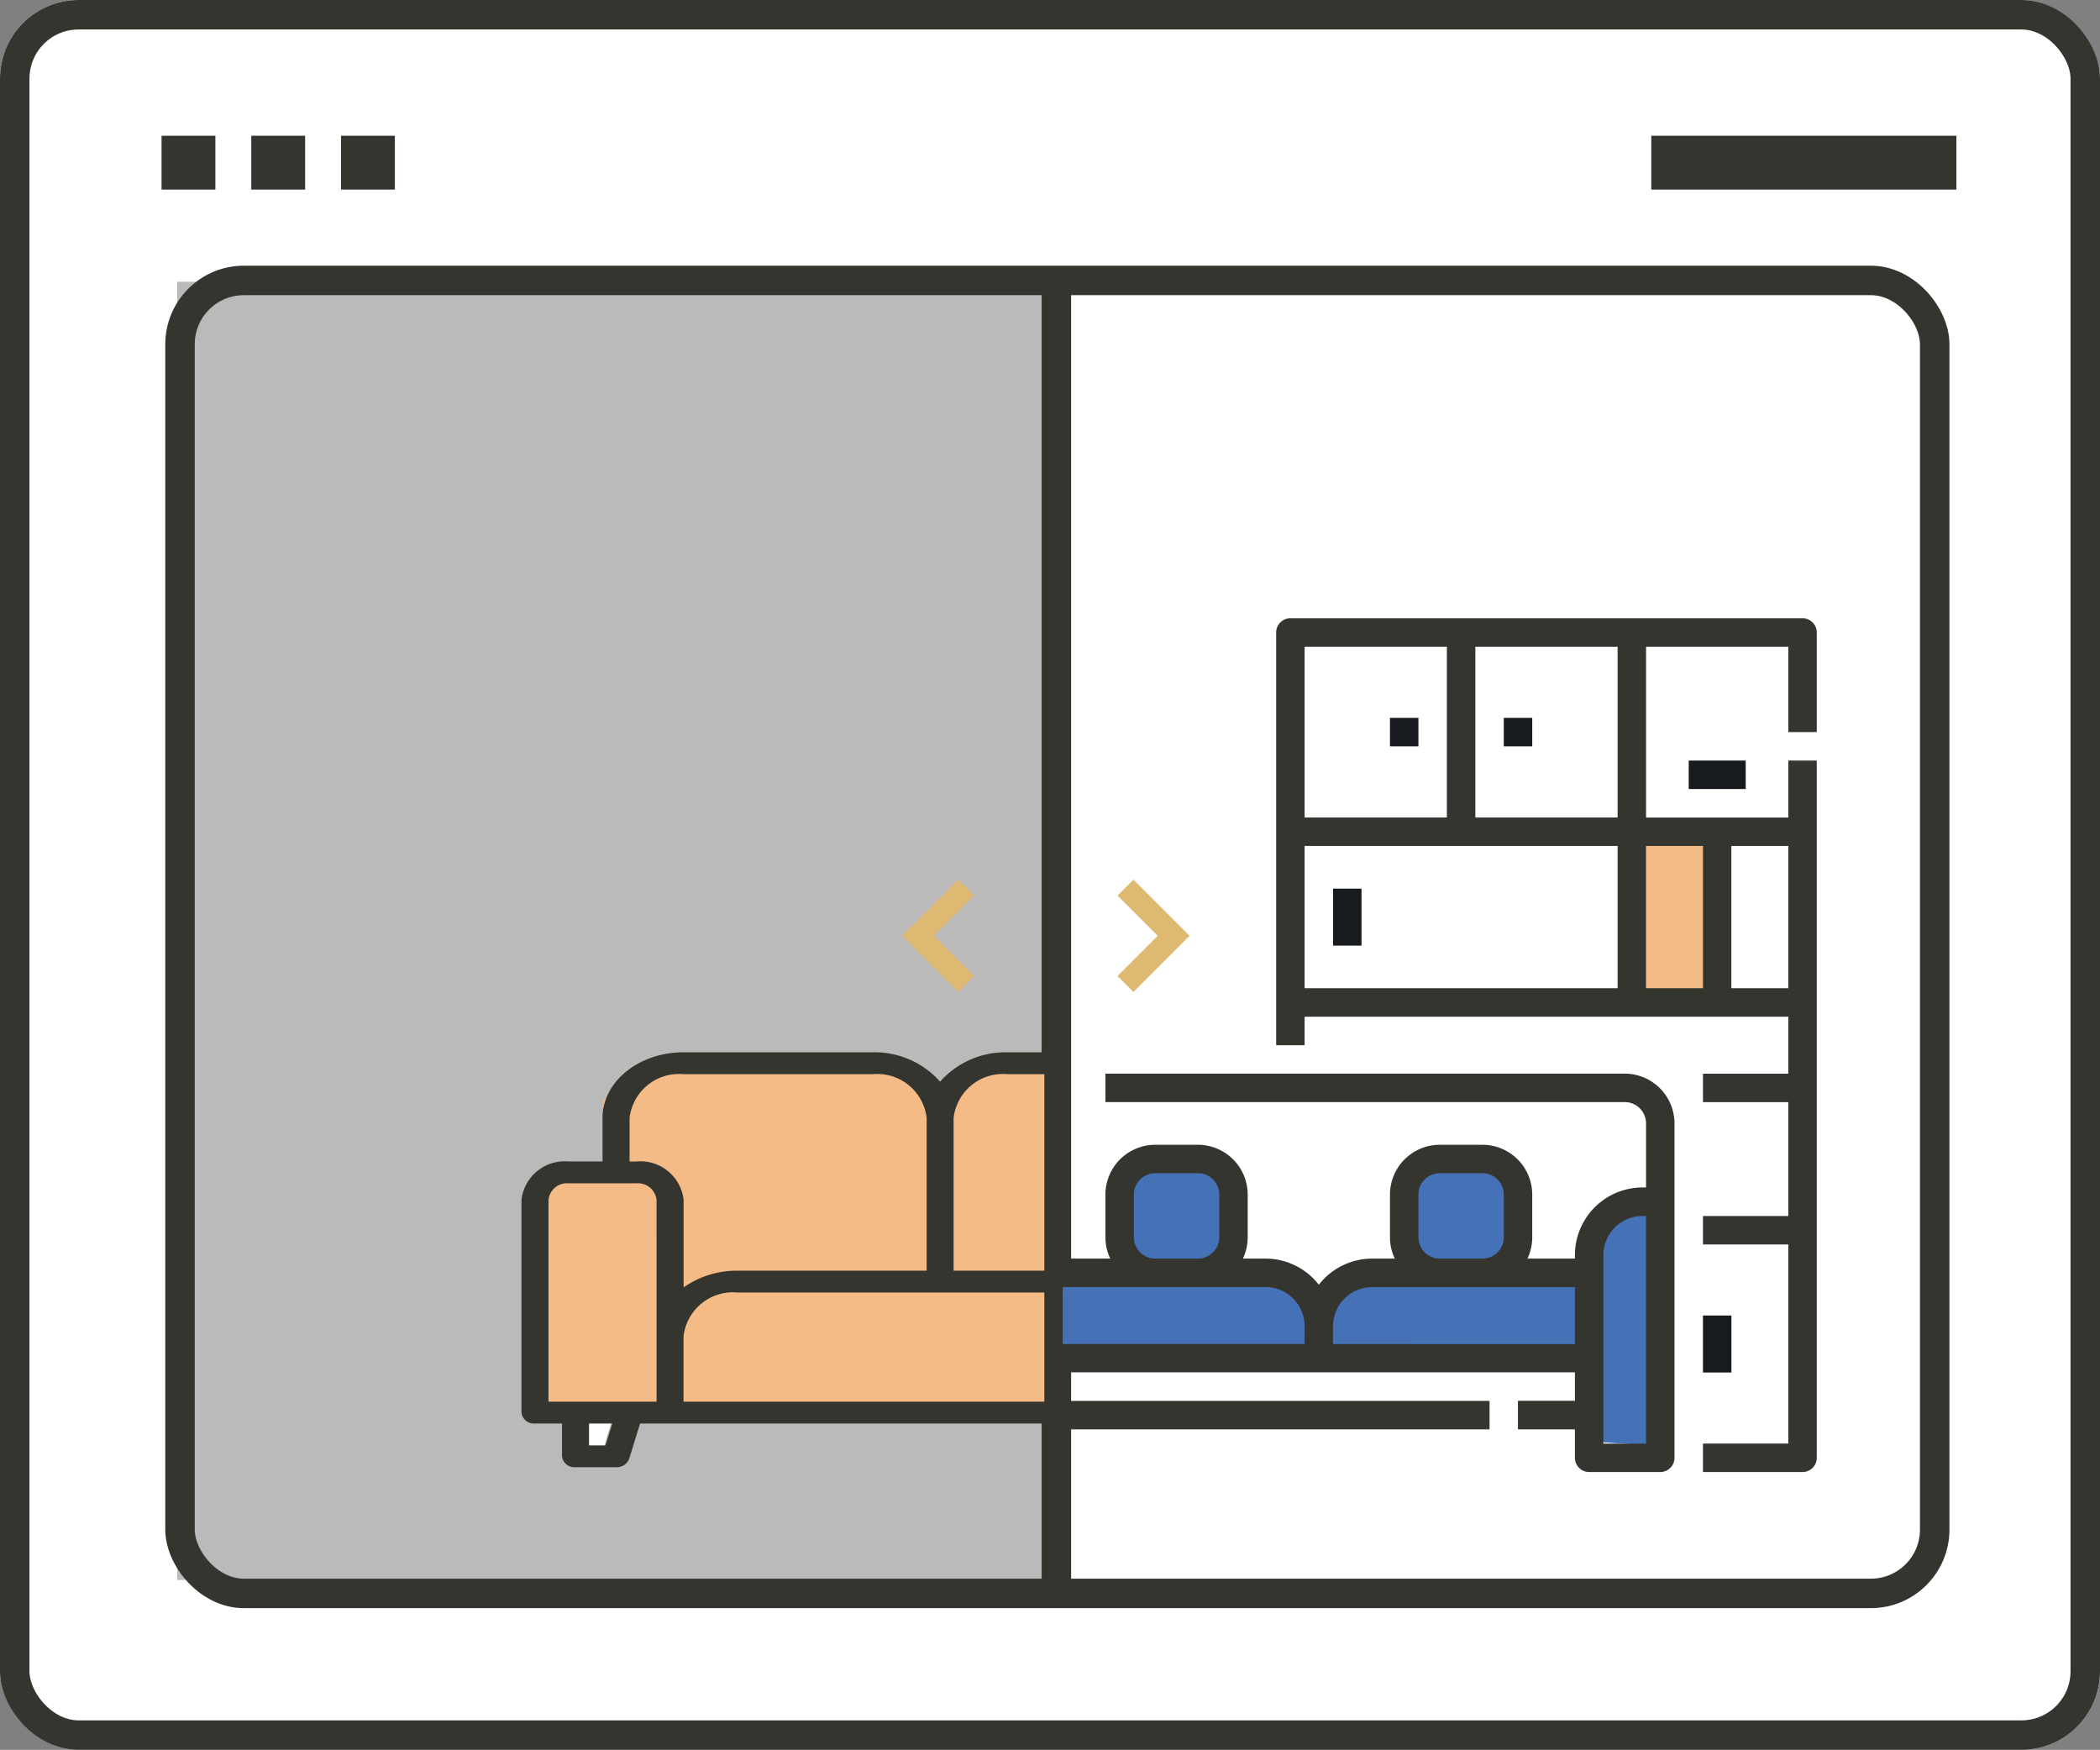 <svg xmlns="http://www.w3.org/2000/svg" xmlns:xlink="http://www.w3.org/1999/xlink" width="106.871" height="89.037" viewBox="0 0 106.871 89.037">
  <rect x="0" y="0" width="106.871" height="89.037" fill="#808080" stroke="none"/>
  <defs>
    <clipPath id="clip-path">
      <rect id="Rectangle_1516" data-name="Rectangle 1516" width="31.624" height="26.002" fill="#fff" stroke="#707070" stroke-width="1.5"/>
    </clipPath>
  </defs>
  <g id="Groupe_1259" data-name="Groupe 1259" transform="translate(0 0)">
    <g id="Groupe_1060" data-name="Groupe 1060" transform="translate(0 0)">
      <g id="Rectangle_1478" data-name="Rectangle 1478" fill="#fff" stroke="#353530" stroke-width="1.5">
        <rect width="106.871" height="89.037" rx="4" stroke="none"/>
        <rect x="0.75" y="0.75" width="105.371" height="87.537" rx="3.25" fill="none"/>
      </g>
      <rect id="Rectangle_1515" data-name="Rectangle 1515" width="44.976" height="66.058" transform="translate(9.02 14.335)" fill="#bababa"/>
      <g id="Rectangle_1479" data-name="Rectangle 1479" transform="translate(8.411 13.519)" fill="none" stroke="#353530" stroke-width="1.5">
        <rect width="90.798" height="68.308" rx="4" stroke="none"/>
        <rect x="0.75" y="0.75" width="89.298" height="66.808" rx="3.25" fill="none"/>
      </g>
      <rect id="Rectangle_1512" data-name="Rectangle 1512" width="2.74" height="2.74" transform="translate(8.221 6.907)" fill="#353530"/>
      <rect id="Rectangle_1513" data-name="Rectangle 1513" width="2.74" height="2.74" transform="translate(12.788 6.907)" fill="#353530"/>
      <rect id="Rectangle_1514" data-name="Rectangle 1514" width="2.74" height="2.74" transform="translate(17.355 6.907)" fill="#353530"/>
      <rect id="Rectangle_1508" data-name="Rectangle 1508" width="15.528" height="2.74" transform="translate(84.035 6.907)" fill="#353530"/>
    </g>
    <line id="Ligne_25" data-name="Ligne 25" y2="66.761" transform="translate(53.76 14.081)" fill="none" stroke="#353530" stroke-width="1.5"/>
    <g id="Groupe_1061" data-name="Groupe 1061" transform="translate(56.87 50.475) rotate(-90)">
      <g id="left-arrow-angle" transform="translate(0 3.669) rotate(-90)">
        <path id="Tracé_2652" data-name="Tracé 2652" d="M2.858,0,0,2.858,2.858,5.716l.811-.811L1.622,2.858,3.669.811Z" transform="translate(0)" fill="#ddb972"/>
      </g>
    </g>
    <g id="Groupe_1062" data-name="Groupe 1062" transform="translate(49.578 44.758) rotate(90)">
      <g id="left-arrow-angle-2" data-name="left-arrow-angle" transform="translate(0 3.669) rotate(-90)">
        <path id="Tracé_2652-2" data-name="Tracé 2652" d="M2.858,0,0,2.858,2.858,5.716l.811-.811L1.622,2.858,3.669.811Z" transform="translate(0)" fill="#ddb972"/>
      </g>
    </g>
    <path id="Tracé_2717" data-name="Tracé 2717" d="M3947.618,2962.427l-.34,3.33.884,1.359h4.145l.816-1.7-.408-3.466-3.4-.544Z" transform="translate(-3875.777 -2902.576)" fill="#4571b6"/>
    <path id="Tracé_2722" data-name="Tracé 2722" d="M3951.784,2966.575l.186,2.691-.186,1.976,1.114,1.086,3.489-1.086v-7.884h-4.263Z" transform="translate(-3868.86 -2921.013)" fill="#f4bb87"/>
    <path id="Tracé_2718" data-name="Tracé 2718" d="M3947.618,2962.427l-.34,3.33.884,1.359h4.145l.816-1.7-.408-3.466-3.4-.544Z" transform="translate(-3890.391 -2902.576)" fill="#4571b6"/>
    <path id="Tracé_2719" data-name="Tracé 2719" d="M3943.937,2962.752v4.364h8.082l5.238-.354-.951-3.33-7.275-2.024Z" transform="translate(-3890.103 -2898.009)" fill="#4571b6"/>
    <path id="Tracé_2720" data-name="Tracé 2720" d="M3944.175,2963.56l-.238,3.684h8.082l5.238-.354-.375-3.8-8.082-.206Z" transform="translate(-3876.401 -2898.136)" fill="#4571b6"/>
    <path id="Tracé_2721" data-name="Tracé 2721" d="M.238.152,0,3.836H8.082l4.506-.217L10.453.152,4.855,0Z" transform="translate(80.761 73.585) rotate(-90)" fill="#4571b6"/>
    <g id="living-room" transform="translate(53.147 31.46)">
      <path id="Tracé_2710" data-name="Tracé 2710" d="M49.72,272H23.293v1.448H49.72a1.087,1.087,0,0,1,1.086,1.086v3.258h-.181a3.443,3.443,0,0,0-3.439,3.439v.181H44.769a2.519,2.519,0,0,0,.245-1.086v-2.172a2.537,2.537,0,0,0-2.534-2.534H40.308a2.537,2.537,0,0,0-2.534,2.534v2.172a2.519,2.519,0,0,0,.245,1.086h-1.15a3.435,3.435,0,0,0-2.715,1.331,3.435,3.435,0,0,0-2.715-1.331h-1.15a2.519,2.519,0,0,0,.245-1.086v-2.172A2.537,2.537,0,0,0,28,275.62H25.827a2.537,2.537,0,0,0-2.534,2.534v2.172a2.519,2.519,0,0,0,.245,1.086H21.121c-1.45-1.752-.807,8.952-.724,10.86a.724.724,0,0,0,.724-.724V290.1H42.842v-1.448H21.121V287.2H47.186v1.448h-2.9V290.1h2.9v1.448a.724.724,0,0,0,.724.724h3.62a.724.724,0,0,0,.724-.724V274.534A2.537,2.537,0,0,0,49.72,272Zm-10.5,8.326v-2.172a1.087,1.087,0,0,1,1.086-1.086H42.48a1.087,1.087,0,0,1,1.086,1.086v2.172a1.087,1.087,0,0,1-1.086,1.086H40.308A1.087,1.087,0,0,1,39.222,280.326Zm-14.48,0v-2.172a1.087,1.087,0,0,1,1.086-1.086H28a1.087,1.087,0,0,1,1.086,1.086v2.172A1.087,1.087,0,0,1,28,281.412H25.827A1.087,1.087,0,0,1,24.741,280.326Zm-3.62,2.534H31.439a1.993,1.993,0,0,1,1.991,1.991v.905H21.121Zm13.756,2.9v-.905a1.993,1.993,0,0,1,1.991-1.991H47.186v2.9Zm15.929,5.068H48.634v-9.593a1.993,1.993,0,0,1,1.991-1.991h.181Z" transform="translate(-20.184 -248.831)" fill="#353530"/>
      <path id="Tracé_2711" data-name="Tracé 2711" d="M219.513,21.792V16.724a.724.724,0,0,0-.724-.724H192.724a.724.724,0,0,0-.724.724v21h1.448V36.273h24.617v2.9h-4.344v1.448h4.344v5.792h-4.344v1.448h4.344V57.993h-4.344v1.448h5.068a.724.724,0,0,0,.724-.724V23.24h-1.448v2.9h-7.24V17.448h7.24v4.344Zm-10.136,4.344h-7.24V17.448h7.24Zm-15.929-8.688h7.24v8.688h-7.24Zm0,10.136h15.929v7.24H193.448Zm24.617,7.24h-2.9v-7.24h2.9Zm-4.344-7.24v7.24h-2.9v-7.24Z" transform="translate(-180.202 -16)" fill="#353530"/>
      <path id="Tracé_2712" data-name="Tracé 2712" d="M224,168h1.448v2.9H224Z" transform="translate(-209.306 -154.244)" fill="#171a1e"/>
      <path id="Tracé_2713" data-name="Tracé 2713" d="M256,72h1.448v1.448H256Z" transform="translate(-238.41 -66.932)" fill="#171a1e"/>
      <path id="Tracé_2714" data-name="Tracé 2714" d="M320,72h1.448v1.448H320Z" transform="translate(-296.618 -66.932)" fill="#171a1e"/>
      <path id="Tracé_2715" data-name="Tracé 2715" d="M424,96h2.9v1.448H424Z" transform="translate(-391.206 -88.76)" fill="#171a1e"/>
      <path id="Tracé_2716" data-name="Tracé 2716" d="M432,408h1.448v2.9H432Z" transform="translate(-398.482 -372.523)" fill="#171a1e"/>
    </g>
    <path id="Tracé_2724" data-name="Tracé 2724" d="M3898.405,2973.993v-11.62l1-.644h2.835v-3.579l1.839-1.729h12.664l2.342,1.492,1.259-1.16,4.349-.331v17.571Z" transform="translate(-3871.546 -2902.144)" fill="#f4bb87"/>
    <path id="Tracé_2725" data-name="Tracé 2725" d="M3900.339,2977.663v-2.05h2.653l-.723,2.412Z" transform="translate(-3871.714 -2903.806)" fill="#fff"/>
    <g id="sofa" transform="translate(21.67 50.176)">
      <g id="Groupe_de_masques_1" data-name="Groupe de masques 1" transform="translate(0 0)" clip-path="url(#clip-path)">
        <path id="Tracé_2723" data-name="Tracé 2723" d="M48.2,109.555H46.481v-2.222c0-1.84-1.847-3.331-4.123-3.333h-9.62a4.449,4.449,0,0,0-3.436,1.494A4.449,4.449,0,0,0,25.866,104h-9.62c-2.276,0-4.121,1.493-4.123,3.333v2.222H10.405A2.214,2.214,0,0,0,8,111.5v10.832a.632.632,0,0,0,.687.556h1.374v1.667a.632.632,0,0,0,.687.556H12.81a.676.676,0,0,0,.667-.421l.557-1.8H44.57l.557,1.8a.676.676,0,0,0,.667.421h2.062a.632.632,0,0,0,.687-.556v-1.667h1.374a.632.632,0,0,0,.687-.556V111.5A2.214,2.214,0,0,0,48.2,109.555ZM12.273,124h-.837v-1.111h1.181Zm2.6-2.222h-5.5V111.5a.949.949,0,0,1,1.031-.833h3.436a.949.949,0,0,1,1.031.833Zm-1.031-12.221H13.5v-2.222a2.531,2.531,0,0,1,2.749-2.222h9.62a2.531,2.531,0,0,1,2.749,2.222v7.777h-9.62a4.7,4.7,0,0,0-2.749.851V111.5A2.214,2.214,0,0,0,13.841,109.555Zm28.517,12.221H16.246v-3.333a2.531,2.531,0,0,1,2.749-2.222H39.609a2.531,2.531,0,0,1,2.749,2.222Zm0-10.277v4.462a4.7,4.7,0,0,0-2.749-.851h-9.62v-7.777a2.531,2.531,0,0,1,2.749-2.222h9.62a2.531,2.531,0,0,1,2.749,2.222v2.222h-.344A2.214,2.214,0,0,0,42.358,111.5Zm4.81,12.5h-.837l-.344-1.111h1.181Zm2.061-2.222h-5.5V111.5a.949.949,0,0,1,1.031-.833H48.2a.949.949,0,0,1,1.031.833Z" transform="translate(-3.13 -100.632)" fill="#353530"/>
      </g>
    </g>
  </g>
</svg>
